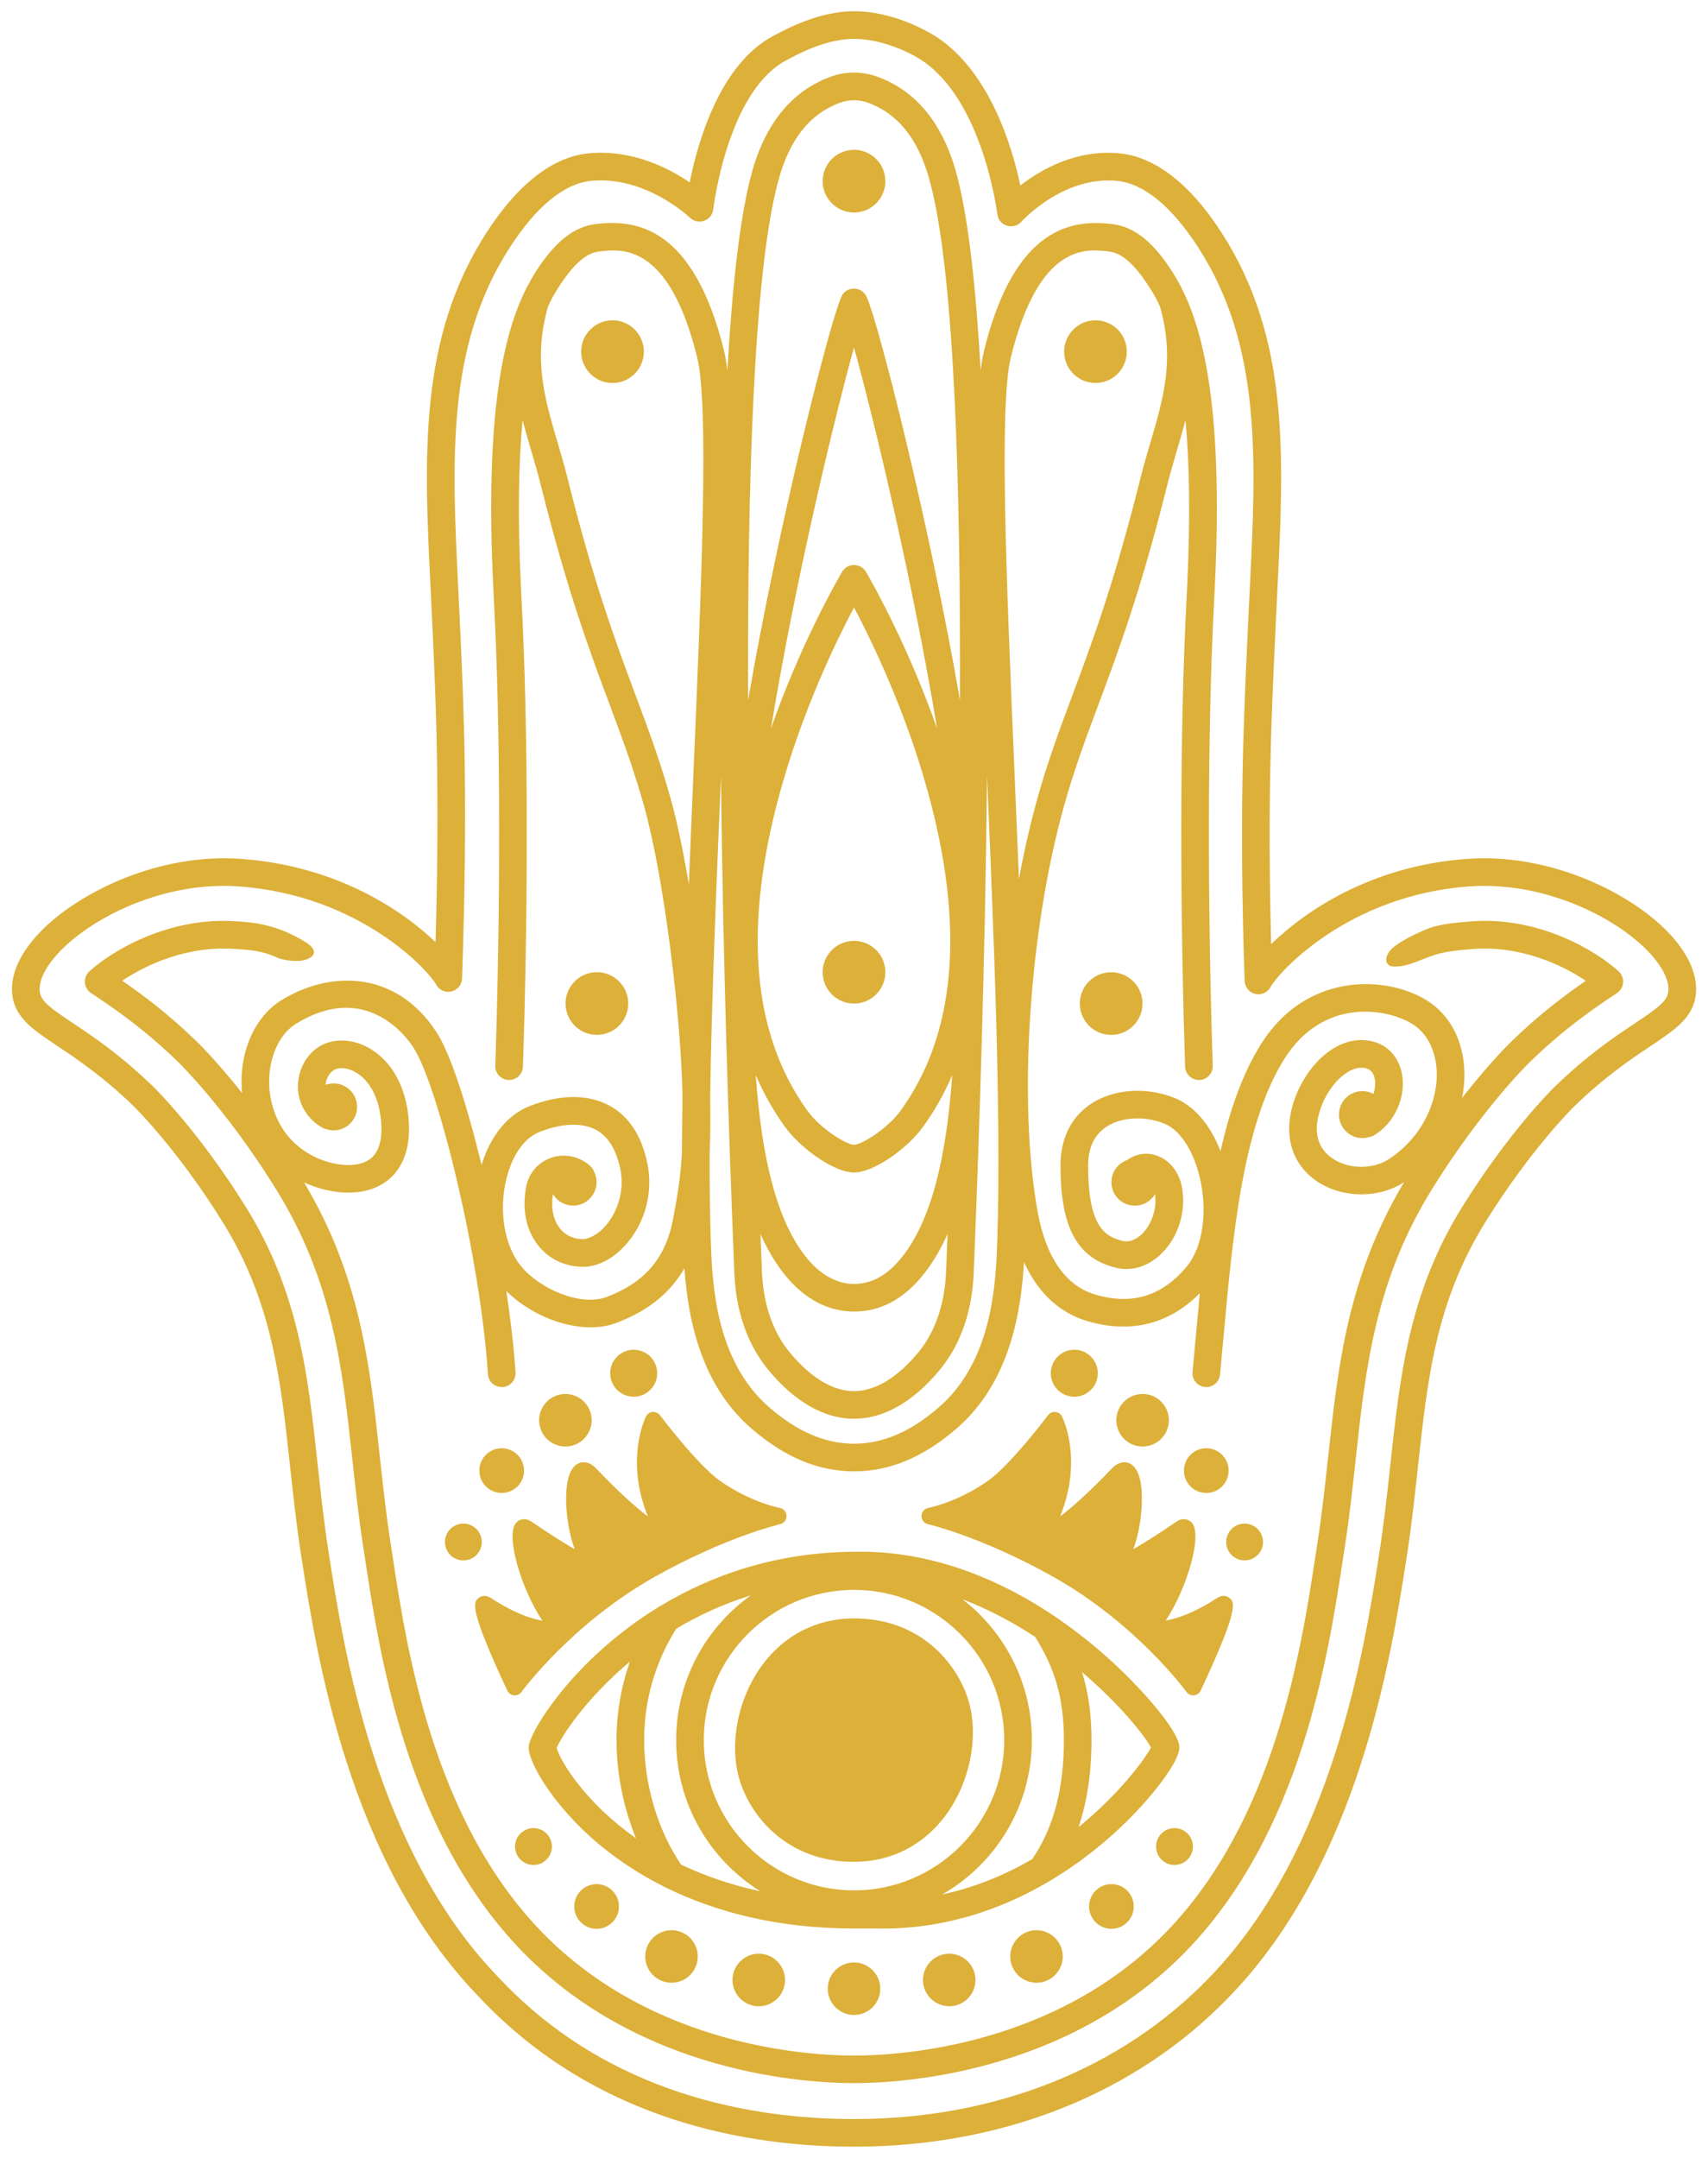 <?xml version="1.0" encoding="UTF-8"?><svg id="Ebene_1" xmlns="http://www.w3.org/2000/svg" viewBox="0 0 1520 1920"><defs><style>.cls-1{fill:#dcb039;stroke-width:0px;}</style></defs><circle class="cls-1" cx="760" cy="865.02" r="27.89" transform="translate(-389.06 790.76) rotate(-45)"/><circle class="cls-1" cx="545.09" cy="312.88" r="27.89" transform="translate(-61.59 477.08) rotate(-45)"/><circle class="cls-1" cx="531.15" cy="892.91" r="27.89" transform="translate(-136.17 96.61) rotate(-9.22)"/><circle class="cls-1" cx="760" cy="161.23" r="27.89" transform="translate(-16.01 123.82) rotate(-9.22)"/><path class="cls-1" d="M1309.48,819.8c-19.46,1.44-31.05,3.11-40.9,7.34-16.67,7.17-24.54,12.3-29.19,16.32-7.62,6.59-7.85,16.08.55,16.49,9.91.48,18.68-3.62,23.78-5.5,12.79-4.74,16.95-7.86,47.57-10.12,41.64-3.06,78.58,13.87,99.95,28.34-17.88,12.29-41.13,29.49-67.31,55.06-1.14,1.11-18.65,18.32-42.8,49.14,1.5-7.4,2.25-14.91,2.1-22.44-.55-28.08-12.77-51.54-33.53-64.37-19.66-12.15-46.34-17.06-71.35-13.13-22.12,3.47-53.35,15.44-76.56,52.73-16.38,26.32-27.51,58.8-35.62,94.59-9-23.45-23.47-40.38-41.03-47.42-25.31-10.15-54.62-7.95-74.7,5.62-12.17,8.23-26.67,24.38-26.67,54.63,0,55.03,14.71,82.21,49.18,90.86,13.71,3.44,28.22-.84,39.83-11.74,15.62-14.67,23.11-38.17,19.09-59.87-2.54-13.76-11.38-24.64-23.05-28.39-8.92-2.86-18.12-1.26-25.95,4.29-9.6,3.5-15.95,13.73-13.08,25.05,1.82,7.16,7.62,12.94,14.78,14.75,9.84,2.49,18.81-2.01,23.31-9.51,2.09,14.89-4.32,28.58-11.94,35.74-3.17,2.97-9.58,7.68-17,5.82-15.47-3.88-30.57-12.26-30.57-67.01,0-15.62,5.33-27.14,15.85-34.26,13.3-8.99,34.1-10.26,51.77-3.17,13.68,5.49,25.38,22.8,31.3,46.3,7.82,31.02,3.33,63.54-11.17,80.93-22.06,26.46-48.72,34.61-81.51,24.94-26.16-7.72-43.85-33.15-51.15-73.53-17.64-97.48-7.8-249.33,23.4-361.05,9.07-32.48,18.95-58.93,30.38-89.56,17.77-47.59,37.91-101.54,61.37-195.48,2.69-10.76,5.77-21.27,8.76-31.42,2.67-9.07,5.29-18.04,7.62-27.06,3.43,37.22,4.57,85.59,1.45,148.83l-.13,2.74c-.45,9.13-.91,18.35-1.33,27.66-5.79,126.3-3.96,287.43-.32,396.11.23,6.79,6.05,12.06,12.71,11.88,6.79-.23,12.1-5.91,11.88-12.7-3.63-108.2-5.46-268.57.3-394.16.42-9.28.88-18.46,1.33-27.57l.13-2.74c7.27-147.08-7.35-218.37-25.55-259.2-.21-.53-.43-1.05-.71-1.54-4.81-10.54-9.85-19.04-14.8-26.26-15.86-23.18-31.65-35.04-49.69-37.33-36.13-4.59-87.3,2.12-114.56,112.67-1.18,4.78-2.16,10.74-2.97,17.67-4.11-72.2-10.57-132.02-20.23-170.23-3.55-14.01-14.34-56.66-50.52-80.65-6.41-4.26-13.42-7.8-20.82-10.53-13.6-5.02-28.7-5.02-42.3,0-7.38,2.73-14.38,6.27-20.79,10.52-36.18,23.99-46.97,66.63-50.51,80.65-9.67,38.2-16.13,98.02-20.24,170.22-.82-6.93-1.79-12.89-2.97-17.67-27.27-110.55-78.48-117.25-114.56-112.67-18.04,2.29-33.83,14.15-49.69,37.33-4.94,7.22-9.98,15.72-14.79,26.25-.29.51-.52,1.05-.74,1.6-18.2,40.84-32.79,112.14-25.53,259.15.49,10,.99,20.1,1.47,30.31,5.75,125.54,3.92,285.93.29,394.16-.23,6.79,5.09,12.47,11.88,12.7,6.71.17,12.47-5.09,12.71-11.88,3.64-108.7,5.48-269.85-.31-396.11-.47-10.24-.97-20.37-1.47-30.4-3.13-63.24-1.99-111.61,1.44-148.83,2.34,9.02,4.95,17.99,7.62,27.06,2.99,10.15,6.08,20.65,8.76,31.41,23.46,93.93,43.6,147.87,61.37,195.46,11.44,30.64,21.31,57.09,30.38,89.58,18.26,65.38,33.11,190.23,34.2,258.31-.26,16.87-.42,33.29-.46,49.22-1.06,20.66-3.53,36.68-8.06,60.47-8.3,43.61-35.5,59.52-58.27,68.51-23.36,9.23-59.76-6.58-76.68-26.87-15.12-18.12-20.38-49.71-13.09-78.6,5.23-20.74,15.82-35.69,29.06-41,19.68-7.9,38.04-8.66,50.39-2.08,10.72,5.71,18.01,17.3,21.67,34.44,4.49,21.03-3.52,39.86-12.5,50.47-6.75,7.98-15.13,12.61-21.66,12.46-8.06-.37-14.81-3.69-19.54-9.63-5.93-7.46-8.06-18.25-6.14-30.5,4.34,7.3,12.91,11.8,22.41,9.81,6.9-1.44,12.65-6.6,15.09-13.21,2.23-6.05,1.46-11.64-.84-16.36-.62-1.74-1.59-3.38-3.01-4.75-.19-.18-.4-.32-.59-.5-1.55-1.63-3.37-2.96-5.37-4.02-8.47-5.2-18.83-6.62-28.53-3.51-12.12,3.89-20.76,13.76-23.1,26.41-3.71,20.03.14,38.46,10.83,51.91,9.14,11.5,22.52,18.22,37.68,18.9,14.55.75,29.61-7.05,41.53-21.13,16.53-19.52,23.18-46.25,17.79-71.5-5.25-24.57-16.74-41.73-34.16-51.01-19.04-10.15-44.3-9.8-71.11.96-19.23,7.72-34.39,26.56-42.17,52.14-12.95-53.66-27.8-99.39-40.18-118.32-36.53-55.86-95.66-54.43-138.05-28.23-23.42,14.48-37.24,45.36-35.19,78.69.08,1.3.24,2.57.36,3.85-22.32-28.04-38.3-43.8-39.39-44.86-26.11-25.5-49.31-42.68-67.32-55.07,21.33-14.43,58.21-31.3,99.97-28.34l3.24.22c9.87.64,21.67,1.4,34.95,7.68,3.22,1.52,16.24,4.43,24.92,1.76,7.14-2.19,12.96-7.87-.76-16.22-23.77-14.46-43.8-16.87-57.51-17.76l-3.08-.21c-60.02-4.29-110.58,25.95-130.95,44.49-2.8,2.54-4.27,6.23-3.99,10,.28,3.77,2.27,7.2,5.41,9.31l1.18.79c18.04,12.04,45.31,30.24,76.76,60.95,1.72,1.68,42.6,41.93,86.15,111.81,51.23,82.21,59.64,159.76,68.58,242.24,2.73,25.11,5.55,51.07,9.71,77.74l1.86,12.09c12.96,84.71,37.07,242.38,140.26,347.84,105.72,108.06,252.16,116.45,294.53,116.45s188.81-8.4,294.54-116.45c103.18-105.46,127.3-263.12,140.26-347.82l1.86-12.11c4.19-26.88,7.01-52.93,9.75-78.16,8.9-82.09,17.31-159.63,68.54-241.82,43.73-70.17,84.43-110.14,86.15-111.81,31.46-30.73,58.73-48.93,76.78-60.97l1.1-.74c3.16-2.09,5.18-5.53,5.47-9.31.29-3.78-1.18-7.48-3.99-10.04-20.43-18.6-71.06-48.9-130.98-44.48ZM899.57,318c25.17-102.07,67.3-96.73,87.58-94.16,6.64.84,17.24,4.54,32.48,26.82,3.22,4.71,7.79,11.39,12.66,21.98,13.34,46.83,3.21,81.3-8.53,121.2-3.06,10.39-6.22,21.14-9.03,32.4-23.12,92.6-43.01,145.85-60.55,192.83-11.15,29.86-21.68,58.06-31.03,91.55-6.33,22.67-11.79,46.73-16.37,71.5-1.31-32.8-2.7-65.86-4.09-98.68-7.03-165.93-13.68-322.66-3.12-365.45ZM760,1284.5c-25.62,0-50.25-10.53-75.28-32.19-48.74-42.15-51.01-112.52-52.23-150.33-.76-23.33-1.04-48.97-.97-76.22.67-13.49.78-28.92.46-49.38,1.4-89.9,5.67-191.79,9.66-285.95.43,42.93,1.13,85.65,2,127.14,0,1.14-.02,2.3,0,3.42,0,.32.07.62.1.93.75,35.44,1.63,69.92,2.56,102.82,0,.26-.06.5-.05.76.05,1.24.12,2.4.17,3.63,2.05,71.6,4.38,135.46,6.36,184.68.25,6.25.43,10.67.51,13.06l.03.9c.54,15.49,1.98,56.62,30.55,91.21,23.43,28.37,49.76,43.36,76.15,43.36s52.71-14.99,76.15-43.35c28.58-34.6,30.01-75.73,30.56-91.22l.03-.89c.09-2.39.26-6.8.51-13.05,1.98-49.28,4.31-113.23,6.36-184.93.05-1.15.11-2.23.16-3.39,0-.24-.04-.47-.04-.71.93-32.91,1.81-67.4,2.56-102.86.03-.32.1-.62.1-.94,0-1.13,0-2.31-.01-3.46.87-41.43,1.56-84.1,2-126.98,6.03,142.18,12.69,302.02,9.15,411.44-1.22,37.8-3.5,108.17-52.23,150.33-25.04,21.66-49.66,32.19-75.29,32.19ZM759.99,309.18c18.11,65.22,52.76,210.12,73.93,339-25.27-71.93-55.77-126.43-63.27-139.39-.11-.2-.27-.35-.39-.54-.24-.38-.5-.74-.79-1.09-.25-.31-.52-.59-.8-.86s-.57-.55-.88-.81c-.35-.28-.71-.54-1.08-.78-.19-.12-.35-.28-.55-.39-.12-.07-.26-.11-.38-.17-.39-.21-.79-.38-1.2-.54-.36-.14-.71-.29-1.07-.4-.38-.11-.76-.19-1.15-.26-.39-.08-.78-.16-1.18-.2-.4-.04-.79-.03-1.19-.03-.38,0-.76,0-1.15.03-.41.04-.82.12-1.22.2-.37.07-.74.14-1.11.25-.38.11-.74.26-1.12.41-.39.16-.78.32-1.15.52-.13.07-.27.11-.4.18-.21.12-.37.28-.57.41-.36.24-.71.48-1.04.75-.32.26-.61.54-.9.83-.27.27-.53.55-.78.84-.29.35-.55.72-.79,1.1-.12.19-.28.34-.39.54-7.51,12.96-38,67.46-63.27,139.38,21.17-128.93,55.83-273.88,73.9-338.99ZM760,540.45c16.32,30.87,45.68,91.69,65.49,163.2,33.42,120.63,25.32,216.4-24.07,284.63-11.79,16.29-35.01,30.32-41.43,30.32s-29.63-14.04-41.42-30.32c-49.39-68.24-57.49-164-24.07-284.63,19.81-71.51,49.18-132.34,65.49-163.2ZM760,1043.2c18.05,0,47.8-21.77,61.35-40.5,10.62-14.68,19.2-30.14,26.07-46.14-5.33,74.52-18.4,124.66-40.56,156.35-13.87,19.83-29.2,29.47-46.86,29.47-11.98,0-29.83-5.12-46.86-29.47-22.17-31.69-35.23-81.83-40.56-156.36,6.87,16.01,15.45,31.48,26.08,46.15,13.56,18.73,43.3,40.5,61.35,40.5ZM692.98,1127c23.11,33.04,49.2,39.98,67.02,39.98,25.92,0,48.47-13.45,67.02-39.98,6.05-8.65,11.43-18.34,16.24-29.09-.2,5.1-.4,10.11-.59,14.93-.25,6.3-.43,10.75-.51,13.15l-.03.92c-.46,13.2-1.69,48.27-24.94,76.42-12.97,15.7-33.42,34.42-57.18,34.42s-44.21-18.72-57.18-34.43c-23.25-28.14-24.47-63.21-24.94-76.41l-.03-.92c-.09-2.41-.26-6.86-.51-13.16-.19-4.81-.39-9.82-.59-14.91,4.81,10.74,10.19,20.43,16.24,29.08ZM691.37,165.59c5.15-20.37,14.93-49.39,40.26-66.19,4.83-3.2,10.13-5.88,15.73-7.95,4.07-1.51,8.36-2.26,12.64-2.26s8.56.75,12.64,2.26c5.61,2.07,10.9,4.74,15.73,7.95,25.33,16.8,35.11,45.82,40.27,66.19,20.64,81.6,26.3,265.74,25.67,457.38-27.91-160.98-73.46-339.02-83.18-359.09-.05-.12-.12-.23-.17-.34-.1-.2-.21-.44-.3-.6-.12-.2-.27-.36-.4-.55-.24-.37-.49-.72-.77-1.07-.26-.32-.54-.62-.83-.9-.26-.26-.53-.51-.81-.75-.39-.33-.8-.61-1.22-.88-.15-.1-.28-.22-.44-.32-.09-.05-.19-.08-.29-.13-.52-.29-1.06-.52-1.61-.73-.18-.07-.37-.15-.55-.21-.67-.22-1.36-.37-2.06-.47-.05,0-.1-.02-.15-.03-2.58-.34-5.28.08-7.71,1.49-2.73,1.58-4.58,4.04-5.5,6.8-10.85,25.48-55.21,199.83-82.59,357.78-.64-191.64,5.02-375.78,25.67-457.38ZM596.85,710.64c-9.35-33.5-19.89-61.7-31.04-91.57-17.54-46.98-37.42-100.23-60.54-192.82-2.81-11.26-5.98-22-9.03-32.4-11.74-39.9-21.88-74.37-8.54-121.2,4.87-10.6,9.44-17.28,12.66-21.99,15.25-22.28,25.84-25.98,32.48-26.82,20.27-2.56,62.42-7.91,87.59,94.16,10.55,42.79,3.91,199.49-3.12,365.4-1.46,34.43-2.92,69.11-4.28,103.49-4.79-28.57-10.27-55.07-16.18-76.25ZM1181.95,1296.36c-2.7,24.92-5.49,50.68-9.59,76.99l-1.88,12.18c-12.54,81.97-35.88,234.54-133.53,334.35-99.01,101.19-237.02,109.06-276.95,109.06s-177.94-7.86-276.95-109.06c-97.66-99.81-121-252.39-133.53-334.37l-1.87-12.16c-4.07-26.11-6.85-51.78-9.59-76.99-8.93-82.42-17.51-160.43-67.48-244.42.33.16.64.33.97.49,19.75,9.08,50.37,14.28,71.7-.92,11.05-7.88,23.54-24.3,20.22-57.76-2.53-25.51-13.23-46.16-30.14-58.14-12.14-8.6-26.48-11.74-39.36-8.61-14.6,3.55-26.01,17.01-28.4,33.5-2.52,17.34,5.59,33.73,21.15,42.79,1.21.71,2.5,1.13,3.81,1.38,2.01.65,4.12,1.09,6.35,1.09,11.55,0,20.91-9.36,20.91-20.91s-9.36-20.91-20.91-20.91c-2.5,0-4.87.51-7.09,1.32.03-.42.06-.84.12-1.21.93-6.44,5.09-11.96,9.88-13.13,5.94-1.46,12.99.29,19.32,4.78,6.37,4.52,17.43,15.78,19.89,40.5,1.73,17.45-1.64,29.33-10.03,35.31-11.87,8.47-32.76,5.22-47.14-1.4-35.57-16.36-41.33-49.39-42.16-62.84-1.47-24.03,8-46.64,23.58-56.27,61.66-38.09,97.9,10.62,104.54,20.77,22.07,33.75,59.66,186.61,66.44,290.87.43,6.51,5.83,11.5,12.26,11.5.27,0,.54,0,.81-.02,6.78-.44,11.91-6.29,11.48-13.07-1.43-21.93-4.31-46.68-8.21-72.41,18.54,18.44,47.92,32.34,74.93,32.34,8.41,0,16.59-1.35,24.13-4.33,19.15-7.56,43.47-20.41,59.48-48.22,2.94,42,13.32,102.53,59.53,142.5,29.7,25.69,59.59,38.18,91.37,38.18s61.68-12.49,91.38-38.18c48.3-41.78,57.45-105.98,59.88-148.04,15.02,33.26,37.71,47.04,56.36,52.55,11.05,3.26,21.76,4.88,32.06,4.88,25.61,0,48.68-10.04,68.09-29.73-1.3,13.35-2.53,26.73-3.74,40.05-.91,10.07-1.83,20.1-2.77,30.04-.64,6.76,4.32,12.76,11.09,13.4.39.03.78.05,1.17.05,6.27,0,11.62-4.77,12.23-11.14.94-9.96,1.85-20.03,2.77-30.13,8.54-93.97,17.36-191.15,54.12-250.19,34.71-55.76,91.87-45.43,114.11-31.69,13.52,8.36,21.49,24.37,21.88,43.93.44,22.78-10.4,54.74-42.18,76.14-14.82,9.98-37.67,9.41-52.03-1.31-12.13-9.07-15.56-23.32-9.92-41.22,7.15-22.72,24.67-39.91,38.85-38.42,3.52.38,8.38,1.77,10.02,9.47.86,4.06.44,8.98-1.12,13.75-2.93-1.56-6.22-2.52-9.76-2.52-11.55,0-20.91,9.36-20.91,20.91s9.36,20.91,20.91,20.91c1.96,0,3.81-.35,5.61-.86,1.56-.21,3.11-.72,4.55-1.56,18.59-10.82,29.24-34.8,24.77-55.78-3.47-16.29-15.23-27.05-31.45-28.79-29.88-3.24-55.71,26.2-64.93,55.49-8.81,27.96-2.01,52.86,18.66,68.31,22.33,16.68,56.44,17.68,79.76,2.46-49.98,83.98-58.56,162-67.51,244.46Z"/><path class="cls-1" d="M1481.74,826.69c-34.27-33.84-104.05-67.83-176.36-62.51-86.14,6.35-144.46,47.09-174.15,75.86-3.32-124.88.1-198.86,3.42-270.57l.59-12.83c.47-10.14.97-20.18,1.46-30.11,5.99-120.9,11.16-225.31-49.7-319.69-27.73-43.01-59.07-67.35-90.63-70.39-38.51-3.73-69.96,14.33-88.33,28.59-7.43-34.98-27.25-101.09-74.62-132.18-3.56-2.34-35.9-22.85-73.41-22.85-31.16,0-60.13,15.63-72.5,22.31-47.28,25.52-66.71,94.68-73.74,129.98-18.83-12.88-51.39-29.58-90.11-25.85-31.56,3.04-62.9,27.38-90.63,70.39-60.86,94.39-55.69,198.81-49.7,319.71.49,9.93.99,19.96,1.46,30.09,3.26,71.22,6.63,144.69,2.81,281.62-29.46-28.12-87.22-67.75-172.96-74.08-72.25-5.32-142.07,28.66-176.36,62.51-19.11,18.87-28.64,38.26-27.55,56.06,1.34,21.9,17.74,32.85,40.46,48.01,17.31,11.55,41.01,27.37,68.77,54.48.37.37,37.87,37.35,77.79,101.41,44.49,71.39,51.87,139.5,60.42,218.37,2.81,25.87,5.71,52.62,10.09,80.71,13.69,87.89,42.2,270.78,156.99,389.96l2.43,2.55c103.14,108.9,237.66,131.76,332.34,131.76,132.6,0,251.25-47.44,334.07-133.58l.71-.73c114.77-119.18,143.29-302.06,156.99-389.96,4.38-28.09,7.28-54.83,10.08-80.69,8.55-78.87,15.93-146.99,60.43-218.38,39.92-64.07,77.41-101.05,77.77-101.41,27.77-27.11,51.47-42.93,68.78-54.48,22.71-15.16,39.12-26.11,40.46-48.01,1.09-17.8-8.44-37.18-27.55-56.05ZM1455.18,910.3c-18.11,12.09-42.92,28.64-72.31,57.34-1.61,1.57-39.86,39.22-81.47,106-47.46,76.16-55.5,150.27-64,228.74-2.77,25.58-5.64,52.04-9.93,79.57-13.32,85.4-41.02,263.1-150.4,376.68l-.72.75c-78.15,81.27-190.49,126.03-316.34,126.03-89.86,0-217.37-21.52-314.49-124.08l-2.57-2.7c-109.39-113.59-137.09-291.29-150.4-376.69-4.29-27.53-7.16-53.99-9.93-79.58-8.51-78.46-16.54-152.57-64-228.73-41.61-66.77-79.87-104.43-81.47-106-29.4-28.71-54.2-45.26-72.31-57.34-20.6-13.75-28.99-19.7-29.56-29.05-.62-10.21,6.77-23.71,20.29-37.06,28.3-27.94,84-55.98,143.6-55.98,4.53,0,9.1.16,13.67.5,108.04,7.97,168.5,75.04,175.08,86.96,2.51,5.04,8.14,7.72,13.62,6.53,5.5-1.2,9.48-5.98,9.67-11.6,5.31-158.51,1.67-238.1-1.86-315.08-.47-10.17-.96-20.23-1.46-30.19-5.78-116.67-10.77-217.42,45.8-305.17,23.51-36.46,48.52-56.94,72.33-59.24,48.53-4.72,87.54,32.4,87.91,32.75,3.36,3.28,8.29,4.36,12.71,2.79,4.42-1.57,7.56-5.53,8.1-10.19.12-1.04,12.5-104.28,64.45-132.32,10.74-5.79,35.88-19.36,60.82-19.36s50,12.31,59.91,18.82c55.07,36.15,67.49,136.14,67.61,137.15.57,4.81,3.91,8.83,8.54,10.28,4.61,1.45,9.67.05,12.89-3.57.37-.41,36.99-40.96,85.05-36.34,23.81,2.29,48.81,22.78,72.32,59.24,56.58,87.74,51.59,188.49,45.81,305.15-.49,9.96-.99,20.03-1.46,30.21l-.59,12.82c-3.62,78.09-7.35,158.83-2.47,304.37.19,5.63,4.15,10.46,9.66,11.65,5.51,1.2,11.09-1.45,13.59-6.49,6.8-12.34,68.19-81.18,176.33-89.16,64.69-4.74,126.83,25.42,157.28,55.49,13.51,13.34,20.91,26.85,20.28,37.05-.57,9.35-8.96,15.3-29.56,29.05Z"/><circle class="cls-1" cx="974.91" cy="312.88" r="27.89" transform="translate(64.3 781) rotate(-45)"/><circle class="cls-1" cx="988.85" cy="892.91" r="27.89"/><path class="cls-1" d="M464.13,1505.37c.44-.61,44.69-60.97,118.74-102.52,63.17-35.45,110.88-46.62,111.35-46.73,3.42-.78,5.81-3.85,5.73-7.35s-2.6-6.47-6.05-7.09c-.26-.05-25.97-4.91-53.55-24.43-19.75-13.97-52.66-57.59-52.99-58.03-1.54-2.04-4-3.13-6.57-2.92-2.55.24-4.79,1.77-5.93,4.06-.87,1.76-18.72,38.77,1.72,88.89-9.9-7.46-24.7-20.37-46.03-42.66-6.62-6.91-12.53-5.91-15.45-4.68-9.99,4.17-11.63,21.43-11.25,35.18.32,11.36,2.41,27.45,7.61,41.31-9.54-5.5-22.13-13.34-38.49-24.54-5.66-3.87-11.04-2.14-13.87,1.29-9.33,11.32,4.81,58.78,23.56,86.81-9.84-1.65-25.17-6.62-45.93-20.23-4.51-2.96-8.61-1.83-10.96.2-4.28,3.71-9.12,7.91,25.69,82.25,1.11,2.37,3.39,3.97,5.99,4.22.24.02.47.03.7.03,2.35,0,4.58-1.12,5.98-3.05Z"/><path class="cls-1" d="M563.95,1242.74c11.55,0,20.91-9.36,20.91-20.91s-9.36-20.91-20.91-20.91-20.91,9.36-20.91,20.91,9.36,20.91,20.91,20.91Z"/><circle class="cls-1" cx="503.16" cy="1263.65" r="23.38"/><circle class="cls-1" cx="412.38" cy="1371.99" r="16.38"/><circle class="cls-1" cx="446.48" cy="1308.46" r="19.89"/><path class="cls-1" d="M861.47,1511.77c-10.52-33.13-43.42-71.81-101.48-71.81-33.08,0-62.15,14.84-81.87,41.8-21.82,29.83-29.7,71.22-19.6,102.99,10.52,33.13,43.41,71.81,101.47,71.81,33.08,0,62.16-14.85,81.88-41.81,21.82-29.83,29.7-71.21,19.6-102.99Z"/><path class="cls-1" d="M933.1,1674.21c29.55-17.39,52.64-37.07,68.34-52.41,23.33-22.8,48.12-54.05,48.12-67.06,0-14.27-32.15-49.46-49.14-66.07-42.37-41.41-129.83-110.43-240.6-108-69.96.52-127.22,21.15-171.84,48.07-.83.37-1.61.85-2.36,1.4-76.16,46.77-114.63,111.6-115.15,124.1-.47,11.22,14.82,39.25,41.2,66.76,16.1,16.79,41.99,38.96,79.32,57.65.81.52,1.65.93,2.55,1.25,41.17,20.16,95.9,35.96,166.46,35.96h19.16c2.13.04,4.23.07,6.33.07,58.77,0,108.52-18.77,147.23-41.48.13-.07.25-.16.38-.23ZM838.52,1685.59c47.6-27.32,79.75-78.63,79.75-137.33,0-51-24.28-96.42-61.85-125.39,23.45,8.99,45.19,20.68,64.74,33.49,18.11,28.68,25.62,55.52,25.62,91.9,0,43.63-9.27,78.28-28.19,105.93-23.31,13.55-50.11,24.94-80.06,31.4ZM606.12,1659.02c-20.62-30.14-32.9-71.3-32.9-110.76,0-35.23,9.89-69.38,28.49-99.04,19.47-11.66,41.65-22.04,66.54-29.8-40.22,28.73-66.52,75.76-66.52,128.84,0,56.72,30.01,106.55,74.98,134.5-26.83-5.76-50.3-14.04-70.58-23.74ZM760,1681.94c-73.71,0-133.68-59.97-133.68-133.68s59.97-133.68,133.68-133.68,133.68,59.97,133.68,133.68-59.97,133.68-133.68,133.68ZM1024.26,1554.87c-4.93,9.49-27.31,40.63-64.43,70.77,7.65-22.75,11.54-48.33,11.54-77.38,0-22.41-2.67-42.02-8.44-60.53,33.79,28.82,55.85,56.62,61.33,67.14ZM495.34,1555.34c3.97-9.81,25.57-43.75,65.22-76.88-7.79,22.28-11.93,45.81-11.93,69.8,0,29.58,6.23,60.08,17.31,87.26-46.04-32.39-67.25-68.97-70.6-80.18Z"/><path class="cls-1" d="M1094.22,1421.92c-2.34-2.03-6.46-3.16-10.96-.2-20.61,13.51-35.98,18.47-45.87,20.15,18.73-28.04,32.83-75.43,23.51-86.73-2.82-3.42-8.21-5.15-13.87-1.29-16.36,11.2-28.96,19.05-38.49,24.54,5.2-13.85,7.29-29.95,7.61-41.31.38-13.75-1.26-31.01-11.25-35.18-2.92-1.22-8.84-2.23-15.45,4.68-21.32,22.29-36.12,35.19-46.03,42.66,20.45-50.13,2.6-87.13,1.73-88.89-1.14-2.29-3.39-3.82-5.93-4.06-2.58-.22-5.03.87-6.57,2.92-.33.44-33.23,44.04-52.99,58.03-27.41,19.4-53.31,24.38-53.56,24.43-3.44.63-5.96,3.6-6.04,7.09-.08,3.5,2.32,6.58,5.73,7.35.48.11,48.18,11.28,111.35,46.73,74.05,41.55,118.3,101.91,118.74,102.52,1.39,1.93,3.62,3.05,5.98,3.05.23,0,.46-.01.7-.03,2.6-.24,4.88-1.85,5.99-4.22,34.82-74.34,29.97-78.54,25.69-82.25Z"/><circle class="cls-1" cx="956.05" cy="1221.82" r="20.91"/><path class="cls-1" d="M1016.84,1287.03c12.91,0,23.38-10.47,23.38-23.38s-10.47-23.38-23.38-23.38-23.38,10.47-23.38,23.38,10.47,23.38,23.38,23.38Z"/><path class="cls-1" d="M1107.62,1355.61c-9.05,0-16.38,7.34-16.38,16.38s7.34,16.38,16.38,16.38,16.38-7.33,16.38-16.38-7.34-16.38-16.38-16.38Z"/><path class="cls-1" d="M1073.52,1328.35c10.98,0,19.89-8.91,19.89-19.89s-8.91-19.89-19.89-19.89-19.89,8.9-19.89,19.89,8.91,19.89,19.89,19.89Z"/><path class="cls-1" d="M760,1746.07c-12.89,0-23.37,10.49-23.37,23.37s10.49,23.37,23.37,23.37,23.37-10.49,23.37-23.37-10.49-23.37-23.37-23.37Z"/><path class="cls-1" d="M675.25,1738.3c-12.89,0-23.38,10.49-23.38,23.38s10.49,23.38,23.38,23.38,23.38-10.49,23.38-23.38-10.49-23.38-23.38-23.38Z"/><path class="cls-1" d="M597.6,1717.39c-12.89,0-23.37,10.49-23.37,23.37s10.49,23.37,23.37,23.37,23.37-10.49,23.37-23.37-10.49-23.37-23.37-23.37Z"/><path class="cls-1" d="M530.92,1676.37c-10.97,0-19.89,8.92-19.89,19.89s8.92,19.89,19.89,19.89,19.89-8.93,19.89-19.89-8.92-19.89-19.89-19.89Z"/><path class="cls-1" d="M474.76,1626.55c-9.04,0-16.4,7.36-16.4,16.4s7.36,16.4,16.4,16.4,16.4-7.36,16.4-16.4-7.36-16.4-16.4-16.4Z"/><path class="cls-1" d="M844.75,1738.3c-12.89,0-23.37,10.49-23.37,23.37s10.49,23.37,23.37,23.37,23.37-10.49,23.37-23.37-10.49-23.37-23.37-23.37Z"/><path class="cls-1" d="M922.4,1717.39c-12.89,0-23.37,10.49-23.37,23.37s10.49,23.37,23.37,23.37,23.37-10.49,23.37-23.37-10.49-23.37-23.37-23.37Z"/><path class="cls-1" d="M989.08,1676.37c-10.97,0-19.89,8.92-19.89,19.89s8.93,19.89,19.89,19.89,19.89-8.93,19.89-19.89-8.92-19.89-19.89-19.89Z"/><path class="cls-1" d="M1045.23,1626.55c-9.04,0-16.4,7.36-16.4,16.4s7.36,16.4,16.4,16.4,16.4-7.36,16.4-16.4-7.36-16.4-16.4-16.4Z"/></svg>